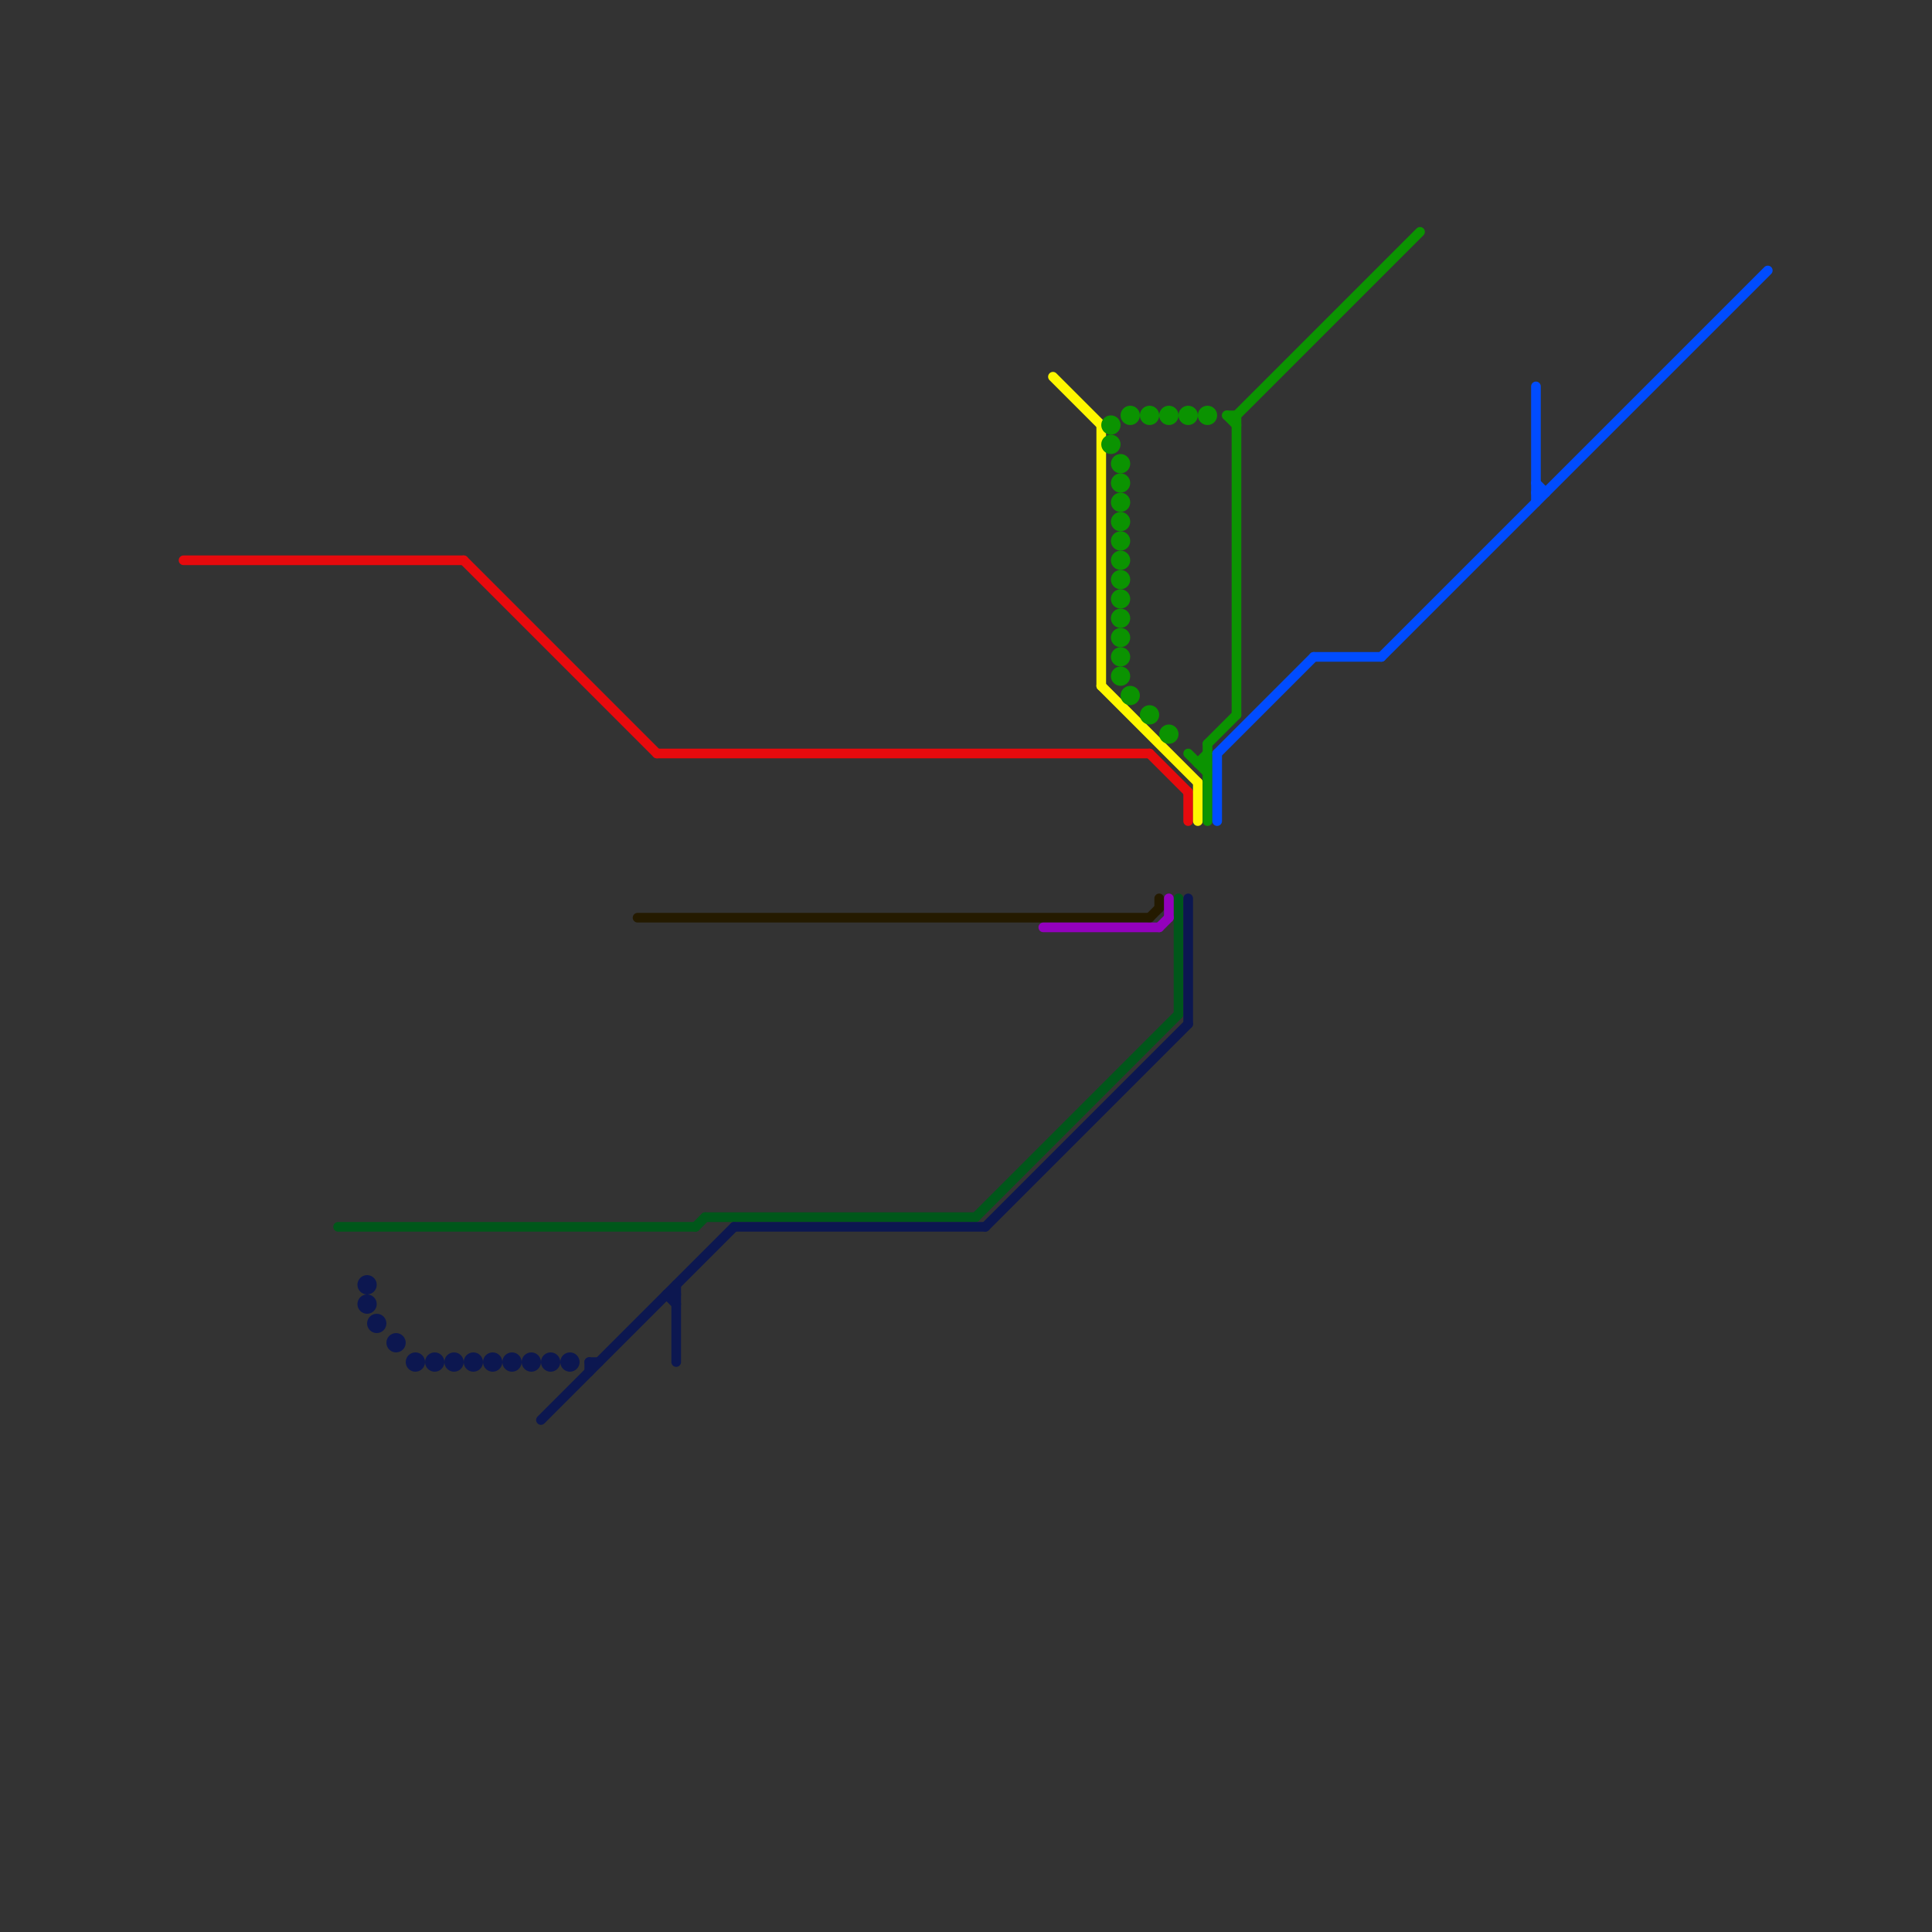 
<svg version="1.1" xmlns="http://www.w3.org/2000/svg" viewBox="0 0 200 200">
<rect x="0" y="0" width="200" height="200" fill="#333333" stroke="none"/>
<style>text { font: 1px Helvetica; font-weight: 600; white-space: pre; dominant-baseline: central; } line { stroke-width: 1; fill: none; stroke-linecap: round; stroke-linejoin: round; } .c0 { stroke: #00571a } .c1 { stroke: #0c1750 } .c2 { stroke: #e60a0d } .c3 { stroke: #241a00 } .c4 { stroke: #9301bc } .c5 { stroke: #fff700 } .c6 { stroke: #0b9301 } .c7 { stroke: #004cff }</style><defs><g id="wm-xf"><circle r="1.2" fill="#000"/><circle r="0.9" fill="#fff"/><circle r="0.6" fill="#000"/><circle r="0.3" fill="#fff"/></g><g id="wm"><circle r="0.6" fill="#000"/><circle r="0.3" fill="#fff"/></g></defs><line class="c0" x1="73" y1="126" x2="101" y2="126"/><line class="c0" x1="72" y1="127" x2="73" y2="126"/><line class="c0" x1="101" y1="126" x2="122" y2="105"/><line class="c0" x1="122" y1="93" x2="122" y2="105"/><line class="c0" x1="35" y1="127" x2="72" y2="127"/><line class="c1" x1="61" y1="141" x2="62" y2="141"/><line class="c1" x1="56" y1="147" x2="76" y2="127"/><line class="c1" x1="123" y1="93" x2="123" y2="106"/><line class="c1" x1="102" y1="127" x2="123" y2="106"/><line class="c1" x1="70" y1="133" x2="70" y2="141"/><line class="c1" x1="76" y1="127" x2="102" y2="127"/><line class="c1" x1="69" y1="134" x2="70" y2="135"/><line class="c1" x1="61" y1="141" x2="61" y2="142"/><line class="c1" x1="69" y1="134" x2="70" y2="134"/><circle cx="39" cy="137" r="1" fill="#0c1750" /><circle cx="41" cy="139" r="1" fill="#0c1750" /><circle cx="38" cy="135" r="1" fill="#0c1750" /><circle cx="45" cy="141" r="1" fill="#0c1750" /><circle cx="59" cy="141" r="1" fill="#0c1750" /><circle cx="38" cy="133" r="1" fill="#0c1750" /><circle cx="49" cy="141" r="1" fill="#0c1750" /><circle cx="57" cy="141" r="1" fill="#0c1750" /><circle cx="47" cy="141" r="1" fill="#0c1750" /><circle cx="53" cy="141" r="1" fill="#0c1750" /><circle cx="43" cy="141" r="1" fill="#0c1750" /><circle cx="55" cy="141" r="1" fill="#0c1750" /><circle cx="51" cy="141" r="1" fill="#0c1750" /><line class="c2" x1="123" y1="82" x2="123" y2="85"/><line class="c2" x1="19" y1="58" x2="48" y2="58"/><line class="c2" x1="48" y1="58" x2="68" y2="78"/><line class="c2" x1="119" y1="78" x2="123" y2="82"/><line class="c2" x1="68" y1="78" x2="119" y2="78"/><line class="c3" x1="120" y1="93" x2="120" y2="94"/><line class="c3" x1="119" y1="95" x2="120" y2="94"/><line class="c3" x1="66" y1="95" x2="119" y2="95"/><line class="c4" x1="120" y1="96" x2="121" y2="95"/><line class="c4" x1="108" y1="96" x2="120" y2="96"/><line class="c4" x1="121" y1="93" x2="121" y2="95"/><line class="c5" x1="114" y1="71" x2="124" y2="81"/><line class="c5" x1="109" y1="39" x2="114" y2="44"/><line class="c5" x1="114" y1="44" x2="114" y2="71"/><line class="c5" x1="124" y1="81" x2="124" y2="85"/><line class="c6" x1="125" y1="77" x2="128" y2="74"/><line class="c6" x1="127" y1="43" x2="128" y2="44"/><line class="c6" x1="124" y1="79" x2="125" y2="79"/><line class="c6" x1="127" y1="43" x2="128" y2="43"/><line class="c6" x1="128" y1="43" x2="147" y2="24"/><line class="c6" x1="124" y1="79" x2="125" y2="78"/><line class="c6" x1="128" y1="43" x2="128" y2="74"/><line class="c6" x1="123" y1="78" x2="125" y2="80"/><line class="c6" x1="125" y1="77" x2="125" y2="85"/><circle cx="116" cy="52" r="1" fill="#0b9301" /><circle cx="116" cy="58" r="1" fill="#0b9301" /><circle cx="116" cy="64" r="1" fill="#0b9301" /><circle cx="116" cy="70" r="1" fill="#0b9301" /><circle cx="115" cy="44" r="1" fill="#0b9301" /><circle cx="116" cy="48" r="1" fill="#0b9301" /><circle cx="119" cy="74" r="1" fill="#0b9301" /><circle cx="116" cy="54" r="1" fill="#0b9301" /><circle cx="116" cy="60" r="1" fill="#0b9301" /><circle cx="116" cy="66" r="1" fill="#0b9301" /><circle cx="115" cy="46" r="1" fill="#0b9301" /><circle cx="119" cy="43" r="1" fill="#0b9301" /><circle cx="117" cy="43" r="1" fill="#0b9301" /><circle cx="116" cy="50" r="1" fill="#0b9301" /><circle cx="116" cy="56" r="1" fill="#0b9301" /><circle cx="123" cy="43" r="1" fill="#0b9301" /><circle cx="121" cy="43" r="1" fill="#0b9301" /><circle cx="116" cy="62" r="1" fill="#0b9301" /><circle cx="116" cy="68" r="1" fill="#0b9301" /><circle cx="121" cy="76" r="1" fill="#0b9301" /><circle cx="125" cy="43" r="1" fill="#0b9301" /><circle cx="117" cy="72" r="1" fill="#0b9301" /><line class="c7" x1="126" y1="78" x2="126" y2="85"/><line class="c7" x1="136" y1="68" x2="143" y2="68"/><line class="c7" x1="159" y1="40" x2="159" y2="52"/><line class="c7" x1="143" y1="68" x2="183" y2="28"/><line class="c7" x1="159" y1="50" x2="160" y2="51"/><line class="c7" x1="126" y1="78" x2="136" y2="68"/><line class="c7" x1="159" y1="51" x2="160" y2="51"/>
</svg>
